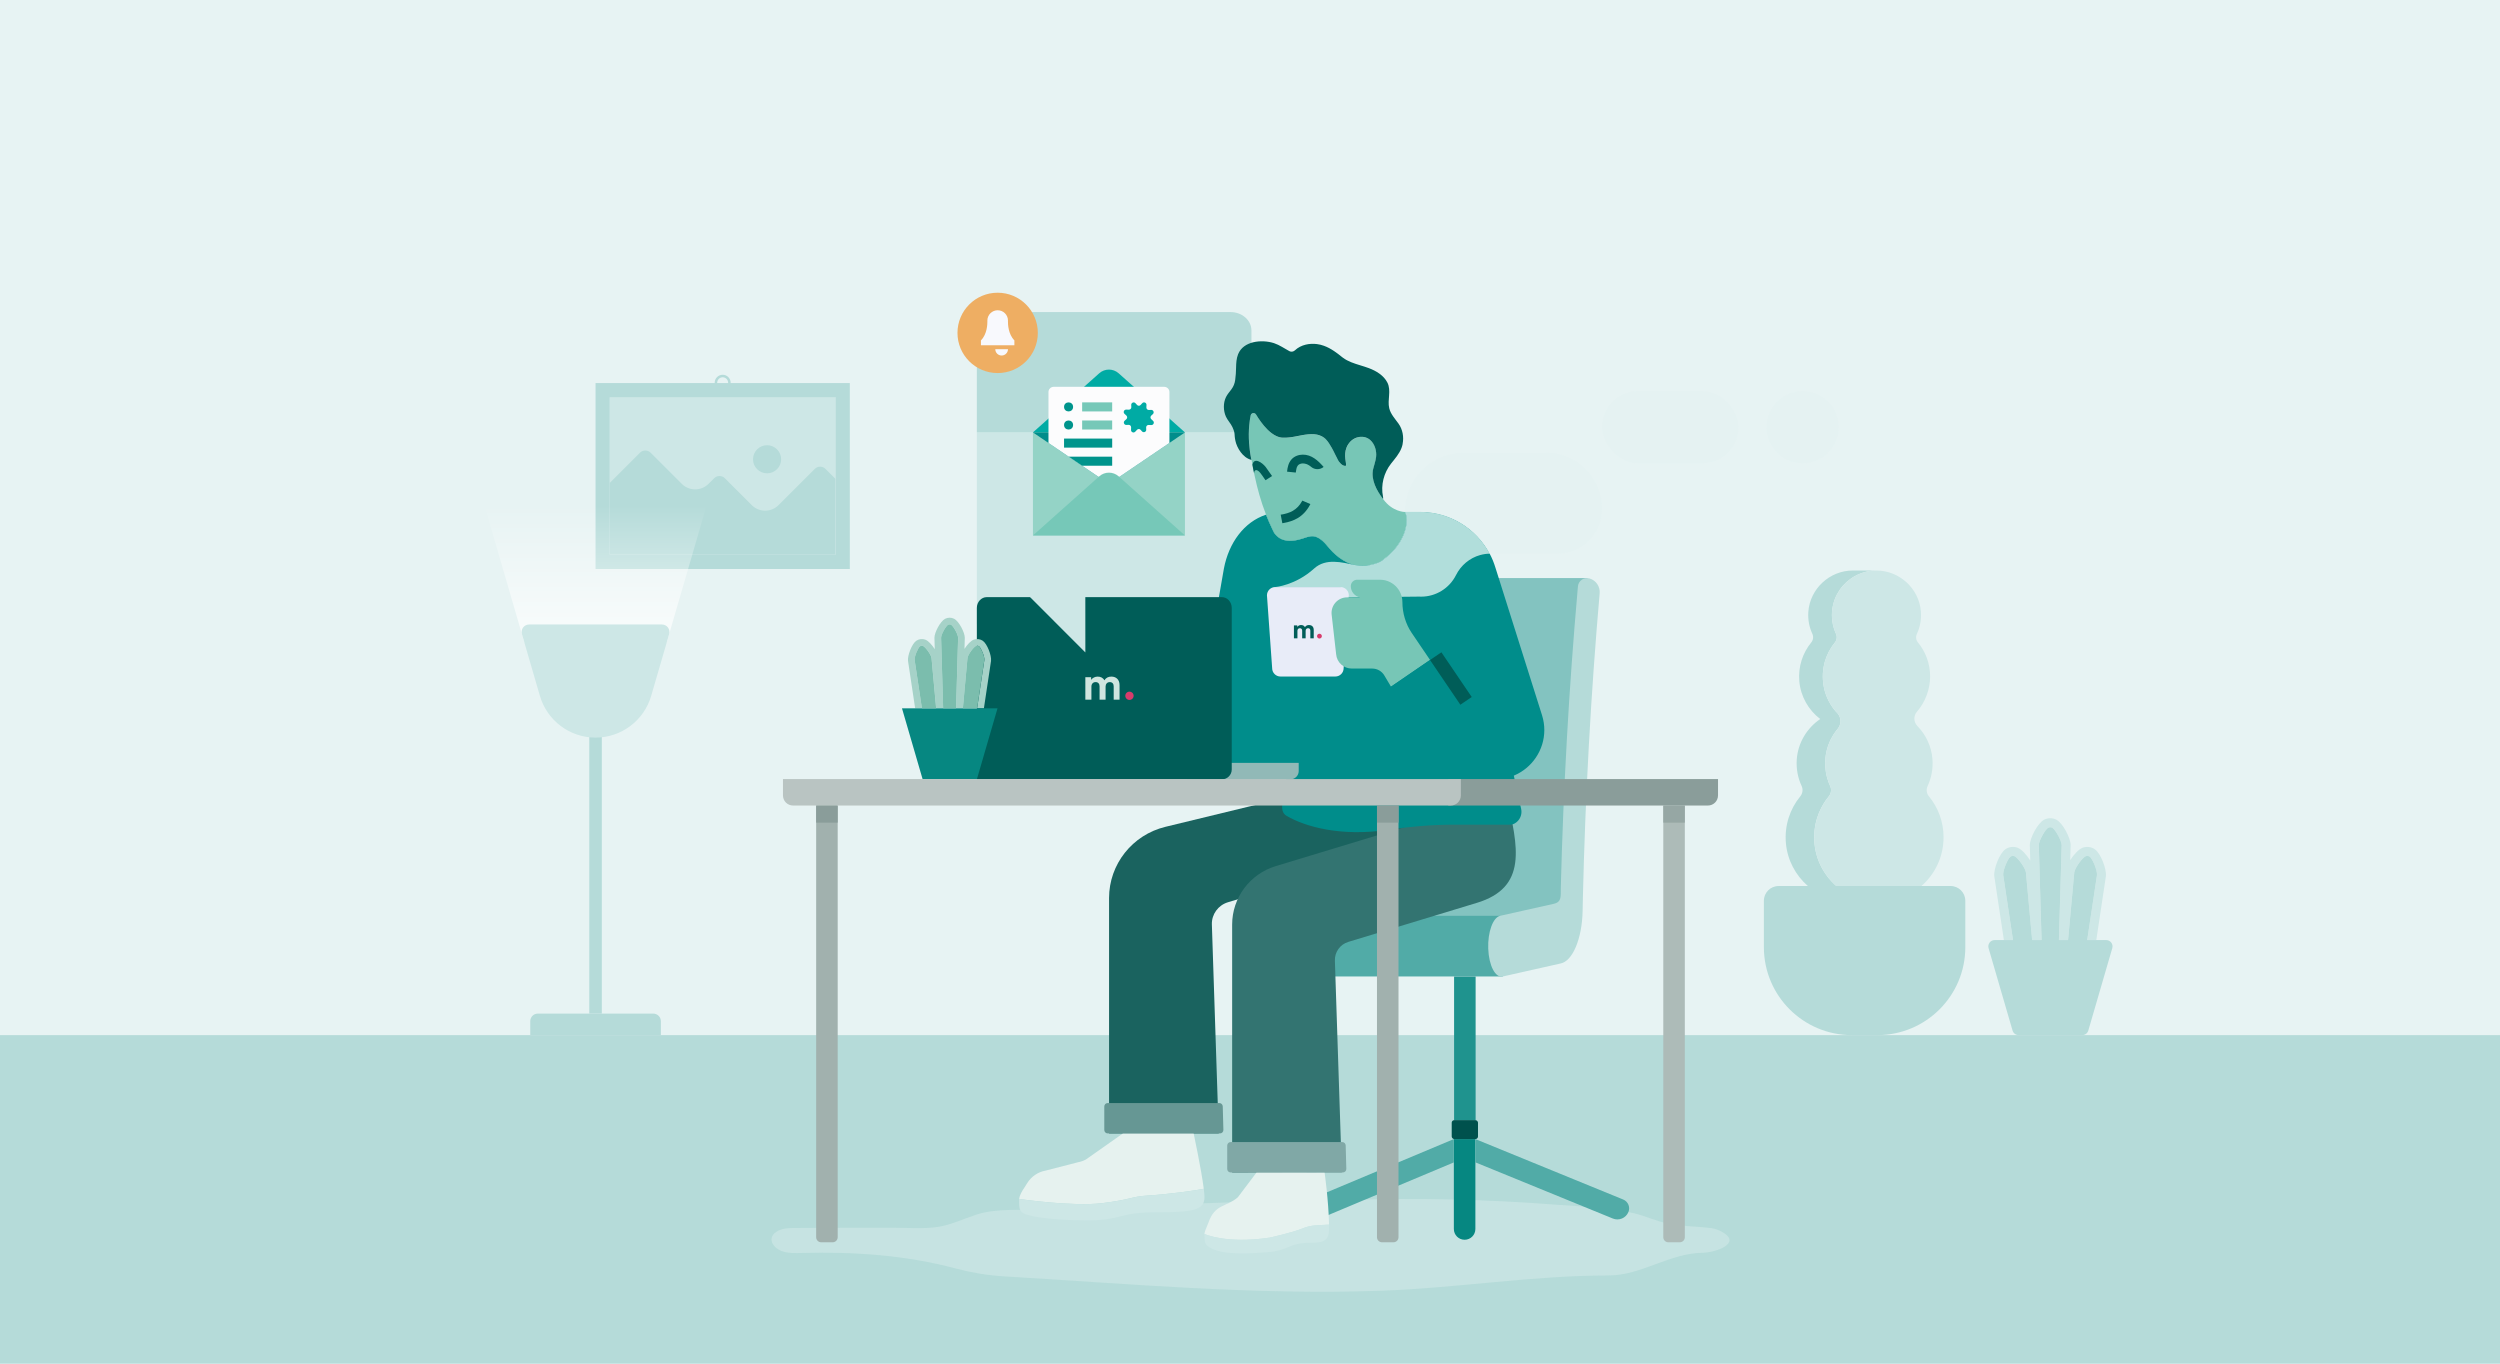 <?xml version="1.0" encoding="UTF-8"?><svg xmlns="http://www.w3.org/2000/svg" xmlns:xlink="http://www.w3.org/1999/xlink" viewBox="0 0 1980 1080"><defs><style>.cls-1{fill:#e5f2f2;}.cls-1,.cls-2,.cls-3,.cls-4,.cls-5,.cls-6,.cls-7,.cls-8,.cls-9,.cls-10,.cls-11,.cls-12,.cls-13,.cls-14,.cls-15,.cls-16,.cls-17,.cls-18,.cls-19,.cls-20,.cls-21,.cls-22,.cls-23,.cls-24,.cls-25,.cls-26,.cls-27,.cls-28,.cls-29,.cls-30,.cls-31,.cls-32,.cls-33,.cls-34,.cls-35,.cls-36,.cls-37,.cls-38,.cls-39,.cls-40{stroke-width:0px;}.cls-1,.cls-2,.cls-4{mix-blend-mode:multiply;}.cls-2{fill:#b1dedb;}.cls-3{fill:url(#linear-gradient);}.cls-4{opacity:.7;}.cls-4,.cls-22{fill:#cde7e6;}.cls-5{fill:#eeae63;filter:url(#outer-glow-16);}.cls-41{isolation:isolate;}.cls-6{fill:#f8f9fd;}.cls-7{fill:#77c6b6;}.cls-8{fill:#51aaa6;}.cls-9{fill:#51aba7;}.cls-10{fill:#76c8b8;}.cls-11{fill:#337471;}.cls-12{fill:#96a7a4;}.cls-13{fill:#a1b1ae;}.cls-14{fill:#94d3c6;}.cls-15{fill:#1a635f;}.cls-16{fill:#068781;}.cls-17{fill:#1f938e;}.cls-18{fill:#cfe5df;}.cls-19{fill:#d73c6c;}.cls-20{fill:#adbbb8;}.cls-21{fill:#a6d2c8;}.cls-23{fill:#8a9d9a;}.cls-24{fill:#b5dbd9;}.cls-25{fill:#b9c4c2;}.cls-26{fill:#7bbdad;}.cls-27{fill:#91b9b7;}.cls-28{fill:#83c3c0;}.cls-29{fill:#80a8a6;}.cls-30{fill:#fff;}.cls-31{fill:#e8ecf8;}.cls-32{fill:#fcfcfd;}.cls-33{fill:#e7f3f3;}.cls-34{fill:#e6f2ef;}.cls-35{fill:#00aba4;}.cls-36{fill:#00514d;}.cls-37{fill:#005d58;}.cls-38{fill:#669794;}.cls-39{fill:#008d8b;}.cls-40{fill:#00948c;}</style><filter id="outer-glow-16" filterUnits="userSpaceOnUse"><feOffset dx="0" dy="0"/><feGaussianBlur result="blur" stdDeviation="15"/><feFlood flood-color="#068580" flood-opacity=".15"/><feComposite in2="blur" operator="in"/><feComposite in="SourceGraphic"/></filter><linearGradient id="linear-gradient" x1="471.67" y1="553.52" x2="471.67" y2="400.46" gradientUnits="userSpaceOnUse"><stop offset=".08" stop-color="#fff"/><stop offset="1" stop-color="#fff" stop-opacity="0"/></linearGradient></defs><g class="cls-41"><g id="Front"><rect class="cls-33" width="1980" height="1080"/><rect class="cls-24" x="0" y="819.81" width="1980" height="260.19"/><path class="cls-4" d="m1363.51,975.48c16.94,9.09-4.92,16.55-14.68,16.68-26.95.35-48.59,18.01-75.03,18.01-59.83,0-120,9.97-179.84,12.09-100.2,3.56-199.1-5.47-298.91-11.39-12.85-.8-25.57-2.88-37.94-6.18-39.86-10.66-80.81-13.42-122.14-12.35-4.8.13-9.7.29-14.3-.98-8.82-2.43-14.33-11.69-4.12-16.72,3.95-1.95,8.63-2.03,13.11-2.07,25.99-.23,51.98-.22,77.97-.2,11.48,0,23.63,1.07,35.01-.64,10.74-1.62,20.46-6.46,30.64-9.75,16.05-5.19,35.36-3.35,52.33-3.89,80.57-2.56,161.6-7.71,242.21-7.71,55.07-1.75,110.21-.49,165.12,3.78,20.49,1.59,41.36,1.87,61.35,6.77,9.35,2.29,17.93,6.45,27.39,8.31,11.18,2.2,22.73,1.97,34.02,3.5,2.15.29,5.12,1.3,7.83,2.74Z"/><rect class="cls-17" x="1151.64" y="773.37" width="17.05" height="113.8"/><path class="cls-16" d="m1168.5,902.15v71.22c0,4.71-3.82,8.52-8.52,8.52-2.35,0-4.49-.95-6.03-2.49-1.54-1.54-2.5-3.68-2.5-6.03v-71.24l17.05.02Z"/><path class="cls-9" d="m1151.45,902.13v18.48l-108.43,45.49c-4.82,2.03-10.37-.24-12.39-5.06-.41-.96-.6-1.96-.6-2.94,0-2.96,1.75-5.77,4.65-6.99l116.77-48.98Z"/><path class="cls-9" d="m1289.72,959.9c-1.98,4.84-7.5,7.16-12.34,5.18l-108.88-44.5v-18.43l117.08,47.87c3.87,1.58,5.73,6.01,4.14,9.88Z"/><rect class="cls-36" x="1149.75" y="887.17" width="20.82" height="14.96" rx="2" ry="2"/><polygon class="cls-28" points="1257.13 457.84 1164.49 457.84 1121.39 725.3 1229.67 743.28 1246.31 704.62 1260.47 472.83 1257.13 457.84"/><polygon class="cls-9" points="1195.16 739.95 1190.2 773.37 1002.17 773.37 1010.1 739.95 1010.1 725.3 1188.15 725.3 1195.16 739.95"/><path class="cls-24" d="m1258.99,458.15c5.1,1.54,8.42,6.45,7.95,11.76-6.97,79.65-11.41,160.34-13.3,241.44-.04,1.85-.12,5.52-.2,10.05-.42,22.05-7.94,39.93-17.52,41.7l-45.72,10.28c-5.86,1.32-11.05-8.64-11.52-22.1h0c-.46-13.13,3.75-24.69,9.47-25.97l42.33-9.47c6.64-1.48,5.51-5.98,5.68-12.78,2.01-79.14,6.46-157.88,13.3-235.62l.26-3.02c.4-4.56,4.89-7.59,9.27-6.27h0Z"/><path class="cls-39" d="m1192.36,632.08h0c8.72,37.99-24.26,72.52-62.61,65.55l-104.68-19.02v-46.53h167.29Z"/><path class="cls-15" d="m1182.87,633.66l-70.53,38.46-139.86,42.48c-7.72,2.35-12.91,9.53-12.68,17.54l5.45,165.53h-86.88v-186.39c0-26.77,18.44-50.08,44.65-56.44l100.05-24.29,159.8,3.11Z"/><path class="cls-11" d="m1169.57,715.09l-101.71,30.89c-6.5,1.97-10.86,8.06-10.63,14.85l5.51,167.59-86.88.17v-196.32c0-21.3,14.02-40.1,34.56-46.32l182.69-55.39c9.43,40.75,16.76,72.3-23.54,84.54Z"/><path class="cls-34" d="m953.39,941.49c-7.3,1.6-30.46,4.58-43.99,5.35-13.8.8-12.74,3.13-36.36,6.05-23.38,2.88-65.02-3.19-65.84-3.31.3-3.03,2.35-6.4,3.75-8.42.88-1.25,1.66-2.55,2.45-3.87,3.2-5.35,8.59-9.1,14.81-10.19l25.41-6.56c2.26-.4,4.44-1.15,6.46-2.24l29.29-20.63h56.02s6.11,28.67,8,43.82Z"/><path class="cls-34" d="m1052.58,969.9h-.01c-9.63.64-13.55,0-21.49,3.22-7.94,3.22-25.54,7.08-25.54,7.08-34.55,5.15-51.6-2.89-51.6-2.89,0-1.21.93-3.51.93-3.51l2.17-5.36c5.28-15.2,14.09-12.19,23.31-20.18l14.84-19.68,53.88.06s3.19,22.33,3.51,41.26Z"/><path class="cls-38" d="m966.21,897.67h-88.89c-1.5,0-2.72-1.21-2.72-2.7v-18.66c0-1.49,1.22-2.7,2.72-2.7h88.38c1.48,0,2.68,1.17,2.72,2.63l.51,18.66c.04,1.52-1.19,2.78-2.72,2.78Z"/><path class="cls-29" d="m1063.57,928.58h-88.89c-1.5,0-2.72-1.21-2.72-2.7v-18.66c0-1.49,1.22-2.7,2.72-2.7h88.38c1.48,0,2.68,1.17,2.72,2.63l.51,18.66c.04,1.52-1.19,2.78-2.72,2.78Z"/><path class="cls-22" d="m953.94,948.18c0,10.4-9.15,11.96-38.79,11.96s-26.36,6.39-53.92,6.39c-15.87,0-36.43-1.21-46.74-4.14-3.66-1.04-5.5-2.15-6.42-3.95-.92-1.8-.92-4.28-.92-8.09,0-.25.01-.51.05-.77.82.12,42.46,6.19,65.84,3.31,23.62-2.92,22.56-5.25,36.36-6.05,13.53-.77,36.69-3.75,43.99-5.35.35,2.77.55,5.08.55,6.69Z"/><path class="cls-22" d="m1052.6,973.19c-.03,9.51-4.22,11.07-14.65,11.07-17.85,0-16.43,6.18-34.68,7.52-10.55.78-34.17,2.81-44.91-3.63-2.07-1.24-3.17-2.21-3.76-3.74-.59-1.53-.66-3.62-.66-7.1,0,0,17.05,8.04,51.6,2.89,0,0,17.6-3.86,25.54-7.08,7.94-3.22,11.86-2.58,21.49-3.22h.01c.01,1.11.02,2.21.02,3.29Z"/><path class="cls-13" d="m646.4,637.98h17.05v341.91c0,2.21-1.79,4-4,4h-9.05c-2.21,0-4-1.79-4-4v-341.91h0Z"/><path class="cls-20" d="m1317.33,637.98h17.05v341.91c0,2.21-1.79,4-4,4h-9.05c-2.21,0-4-1.79-4-4v-341.91h0Z"/><path class="cls-30" d="m985.66,324.87v.03h66.69c0-3.51-4.97-6.35-11.08-6.35-2.75,0-5.26.57-7.19,1.52-.82-3.62-5.42-6.39-10.95-6.39-.8,0-1.59.06-2.35.17-.74-.99-1.79-1.85-3.06-2.52-1.87-1.01-4.23-1.59-6.8-1.59-6.12,0-11.08,3.39-11.08,7.58v.02c-7.94.31-14.19,3.57-14.19,7.54Z"/><path class="cls-30" d="m854.92,318.12c-.28-.06-.54-.09-.8-.13l-.15,1.04c.28.04.55.09.84.13,1.82.3,3.71.6,5.52.91.01-.03.02-.08.03-.11.1-.3.18-.61.28-.91-1.86-.32-3.84-.64-5.71-.93Z"/><polygon class="cls-22" points="1043.1 494.42 773.66 494.42 773.66 342.47 991.14 342.47 991.14 362.88 1043.1 494.42"/><path class="cls-24" d="m991.14,261.72v80.75h-217.48v-80.75c0-8.04,7.38-14.55,16.48-14.55h184.52c9.1,0,16.48,6.52,16.48,14.55Z"/><path class="cls-39" d="m1198.95,614.31l3.85,17.77,1.95,8.51c1.03,4.52-1,9.2-5.02,11.53-1.13.65-2.41,1-3.71,1h-44.17c-17.58,0-35.12,1.5-52.5,4.09-37.45,5.58-65.65-2.43-80.36-11.06-4.86-2.85-3.74-8.62-2.33-14.07h.04l2-14.82h-78.53l29.19-167.1c3.9-20.27,15.95-36.8,33.32-42.53,1.44,3.68,3.05,7.4,4.86,11.2.49,1.01.97,2.01,1.48,3.03.12.22.29.42.45.62.21.29.44.57.66.85.16.17.32.35.48.52l.02.03h0c.21.22.42.44.64.65.08.06.14.13.22.19.13.11.25.22.39.33.04.05.07.06.11.09.17.15.37.3.56.44.06.04.12.09.17.11.14.12.28.2.42.29.23.16.48.31.73.45.06.04.11.06.16.08.08.05.15.1.23.13.13.07.26.14.39.19.13.06.27.13.41.2.14.05.27.1.41.16.27.11.55.21.83.3.16.06.31.11.47.15.13.03.26.08.39.1,2.78.75,5.73.7,8.59.23.04,0,.07-.01.11-.02.22-.04.43-.08.64-.12,1.75-.34,3.47-.8,5.18-1.34,1.23-.38,2.45-.82,3.69-1.19,1.67-.47,3.37-.78,5.11-.56l.22.04.46.09c.32.07.83.22,1.13.33.18.06.37.13.54.21.01,0,.02.01.02.01,2.48,1,4.5,2.72,6.33,4.67.05.04.09.09.14.13.04.06.09.11.12.15.25.26.48.52.72.78.23.28.47.54.69.8.14.15.27.32.4.48.03.04.06.07.09.09,1.34,1.58,2.63,3.14,4.03,4.54,3.27,3.23,6.93,6.09,11.05,8.11.35.17.69.32,1.04.47.12.06.23.12.34.17.02,0,.03,0,.05,0,.11.05.21.09.33.14.04.02.09.04.12.06.11.04.21.08.31.11.06.03.11.04.18.07.06.03.12.06.19.09.16.05.31.11.47.16.11.03.22.08.34.12.05.01.09.03.13.05.11.03.22.08.34.1.04.02.07.02.1.04.11.05.23.09.33.11.04,0,.07.02.11.03.03,0,.06.02.08.02.09.03.17.07.26.08.01,0,.05.02.07.03.07.01.12.03.18.04.07.03.14.05.21.06.14.05.29.1.44.13.02.01.04.01.06.01.06,0,.13.04.2.05.08.02.18.05.26.07.01.01.02.01.03.01.02,0,.04,0,.06.01.13.03.26.06.41.1.04,0,.07.01.11.02.01,0,.02.01.03.01.02,0,.04,0,.06,0,.02,0,.04.01.06.01.04,0,.08.02.12.03.04,0,.1.02.15.03.06.02.14.03.2.03.04.01.08.02.13.02.02.01.05.02.08.02.03.01.07.01.11.02.27.06.53.1.8.13.14.04.27.05.4.07.05.02.1.02.15.03.05,0,.08.01.13.01.13.02.27.03.4.05.49.06.98.1,1.47.12.88.07,1.76.09,2.65.05.4-.01.8-.03,1.21-.07.34-.02.71-.06,1.06-.09.3-.03.58-.07.88-.12.05-.01.09-.01.13-.02.05-.01.09-.02.14-.03.34-.05.68-.1,1.02-.18h.02c.1-.01.2-.03.31-.06,3.8-.73,8.7-2.28,11.25-4.87.01,0,.03-.01.04-.02.56-.4,1.11-.81,1.66-1.25.01,0,.02-.01.03-.01.43-.34.85-.68,1.26-1.04.4-.34.8-.68,1.18-1.04.14-.11.28-.25.41-.37.4-.36.79-.74,1.17-1.13l.58-.58c.19-.21.38-.41.57-.61.44-.47.86-.93,1.27-1.41.27-.32.54-.63.8-.95.3-.37.59-.74.88-1.12.1-.13.2-.25.29-.37.2-.26.39-.53.58-.79.41-.58.81-1.17,1.2-1.76.02-.02.03-.04.03-.06.2-.3.4-.61.59-.93.19-.3.38-.62.56-.94.36-.62.71-1.27,1.04-1.91.67-1.29,1.25-2.61,1.75-3.95.12-.33.24-.67.36-1.01.11-.34.22-.68.33-1.01.2-.68.39-1.36.55-2.05.08-.34.16-.68.22-1.03.07-.31.13-.63.18-.95.05-.24.08-.47.11-.71.02-.1.03-.19.04-.29.04-.36.08-.72.13-1.08,0-.06,0-.12.01-.17.04-.38.06-.76.08-1.14.02-.41.03-.81.03-1.22,0-.45-.01-.88-.03-1.33-.05-.98-.2-1.89-.44-2.73-.23-.84-.55-1.6-.95-2.31h0s12.23-.01,12.23-.01c23.33,0,44.33,13,54.95,33.07,1.84,3.49,3.38,7.19,4.55,11.07l36.96,117.04c1.2,3.89,1.77,7.8,1.77,11.62,0,15.81-9.73,30.11-24.16,36.06Z"/><path class="cls-39" d="m1090.98,405.45l-7.71,42.44c-.3.05-.59.08-.88.12-.35.03-.72.07-1.06.09-.4.04-.81.07-1.21.07-.88.03-1.76.02-2.65-.06-.49-.02-.98-.06-1.47-.12-.13-.02-.27-.03-.4-.05-.05,0-.08,0-.13,0-.05-.02-.1-.02-.15-.03-.13-.02-.26-.03-.4-.07-.27-.03-.54-.07-.81-.13-.02,0-.05,0-.07-.02-.02,0-.04,0-.07-.02-.07,0-.12,0-.17-.02-.07,0-.14-.02-.2-.03-.06,0-.12-.03-.16-.03-.06-.02-.11-.02-.16-.04-.02,0-.06,0-.08,0-.02,0-.03-.02-.06-.02-.17-.03-.34-.07-.49-.12-.02,0-.04,0-.06,0,0,0-.02,0-.02,0-.08-.02-.18-.05-.26-.07-.07-.02-.14-.05-.2-.06-.02,0-.04,0-.07,0-.15-.03-.3-.07-.44-.13-.07,0-.14-.02-.21-.06-.07,0-.12-.03-.18-.04-.02,0-.06-.02-.07-.02-.09-.02-.16-.05-.26-.08-.02,0-.05-.02-.08-.02-.04-.02-.07-.03-.11-.03-.11-.02-.22-.07-.33-.12-.03-.02-.07-.02-.11-.03-.12-.02-.22-.07-.34-.11-.04-.02-.08-.03-.13-.05-.12-.03-.23-.08-.34-.12-.16-.05-.31-.12-.47-.16-.07-.02-.13-.06-.19-.08-.07-.03-.12-.04-.18-.07-.1-.03-.2-.07-.3-.11-.03-.02-.08-.04-.12-.06-.12-.05-.22-.09-.33-.14-.02,0-.03-.02-.05-.02-.12-.05-.22-.11-.34-.16-.35-.15-.69-.3-1.05-.47-4.11-2.02-7.78-4.89-11.04-8.12-1.4-1.39-2.69-2.96-4.03-4.53-.03-.02-.06-.06-.09-.09-.13-.16-.26-.33-.4-.49-.22-.26-.45-.52-.69-.8-.23-.26-.47-.52-.72-.77-.03-.04-.07-.09-.12-.15-.04-.04-.08-.09-.14-.13-1.83-1.95-3.84-3.67-6.32-4.67,0,0-.02,0-.02,0-.28-.12-.57-.22-.87-.33-.31-.1-.62-.18-.94-.23l-.32-.07-.22-.04c-1.74-.22-3.44.09-5.11.56-1.24.36-2.46.81-3.69,1.19-1.71.54-3.43,1-5.18,1.34-.21.04-.42.07-.64.12-.04,0-.07.02-.11.02-2.86.48-5.81.53-8.6-.22-.12-.02-.26-.07-.39-.11-.16-.03-.31-.08-.47-.15-.28-.08-.56-.19-.83-.3-.14-.06-.27-.11-.41-.16-.13-.07-.27-.13-.4-.2-.13-.05-.26-.12-.4-.19-.07-.03-.15-.07-.22-.12-.06-.02-.11-.05-.16-.08-.25-.14-.49-.29-.73-.45-.14-.09-.28-.17-.42-.29-.05-.02-.11-.07-.16-.12-.19-.14-.39-.28-.56-.44-.04-.02-.07-.04-.11-.09-.14-.11-.26-.21-.4-.33-.07-.06-.14-.12-.21-.19-.22-.21-.44-.43-.64-.64h0s-.02-.03-.02-.03c-.16-.17-.32-.35-.48-.53-.22-.27-.45-.55-.66-.84-.16-.21-.33-.4-.45-.63-.51-1.01-1-2.02-1.48-3.02-1.81-3.81-3.42-7.52-4.86-11.21,4.27-1.42,8.87-2.18,13.75-2.18h74.55Z"/><path class="cls-39" d="m1096.15,442.72s.02,0,.03-.02c0,0-.02.02-.03.02-2.55,2.59-7.46,4.14-11.26,4.86,3.78-.79,7.57-2.39,11.26-4.87Z"/><path class="cls-39" d="m1110.28,426.44c.66-1.29,1.24-2.61,1.75-3.95-.49,1.33-1.08,2.65-1.75,3.95Z"/><path class="cls-39" d="m1113.6,407.77c-.24-.84-.56-1.62-.96-2.32h0c.4.71.72,1.48.95,2.32Z"/><path class="cls-39" d="m1112.72,420.46c.21-.68.39-1.36.55-2.04-.16.68-.35,1.37-.55,2.04Z"/><path class="cls-39" d="m1113.5,417.39c.14-.68.26-1.37.35-2.06-.09.68-.2,1.38-.35,2.06Z"/><path class="cls-7" d="m1113.96,414.29c-.03.35-.07.69-.12,1.04-.09.68-.2,1.38-.35,2.06-.07.35-.14.69-.22,1.03-.16.68-.35,1.37-.55,2.04-.21.68-.44,1.35-.69,2.03-.49,1.33-1.08,2.65-1.75,3.95-.33.64-.68,1.29-1.04,1.91-.18.32-.37.63-.56.94-.19.31-.39.63-.59.93,0,.02-.02.04-.03.06-.39.59-.79,1.18-1.2,1.76-.19.26-.38.54-.58.79-.09.12-.19.25-.29.37-.29.38-.59.75-.88,1.12-.26.32-.53.63-.8.95-.3.35-.6.69-.91,1.03-.12.13-.23.26-.35.38-.19.21-.38.4-.58.61-.19.2-.39.39-.58.59-.26.26-.52.51-.77.76-.13.12-.26.25-.4.37-.13.12-.27.26-.4.37-.4.35-.79.71-1.19,1.04-.03.03-.07.06-.09.07-.39.34-.77.65-1.17.96,0,0-.02,0-.02.02-.55.44-1.1.85-1.66,1.24,0,0-.02.02-.03.02-2.55,2.59-7.46,4.14-11.26,4.86-.1.02-.2.04-.3.07h-.02c-.16.03-.32.07-.48.09-.18.03-.36.07-.54.09-.05,0-.09.02-.14.02-.04,0-.08.02-.13.02-.3.05-.59.08-.88.12-.35.03-.72.07-1.06.09-.4.04-.81.07-1.21.07-.88.03-1.76.02-2.65-.06-.49-.02-.98-.06-1.47-.12-.13-.02-.27-.03-.4-.05-.05,0-.08,0-.13,0-.05-.02-.1-.02-.15-.03-.13-.02-.26-.03-.4-.07-.27-.03-.54-.07-.81-.13-.02,0-.05,0-.07-.02-.02,0-.04,0-.07-.02-.07,0-.12,0-.17-.02-.07,0-.14-.02-.2-.03-.06,0-.12-.03-.16-.03-.06-.02-.11-.02-.16-.04-.02,0-.06,0-.08,0-.02,0-.03-.02-.06-.02-.17-.03-.34-.07-.49-.12-.02,0-.04,0-.06,0,0,0-.02,0-.02,0-.08-.02-.18-.05-.26-.07-.07-.02-.14-.05-.2-.06-.02,0-.04,0-.07,0-.15-.03-.3-.07-.44-.13-.07,0-.14-.02-.21-.06-.07,0-.12-.03-.18-.04-.02,0-.06-.02-.07-.02-.09-.02-.16-.05-.26-.08-.02,0-.05-.02-.08-.02-.04-.02-.07-.03-.11-.03-.11-.02-.22-.07-.33-.12-.03-.02-.07-.02-.11-.03-.12-.02-.22-.07-.34-.11-.04-.02-.08-.03-.13-.05-.12-.03-.23-.08-.34-.12-.16-.05-.31-.12-.47-.16-.07-.02-.13-.06-.19-.08-.07-.03-.12-.04-.18-.07-.1-.03-.2-.07-.3-.11-.03-.02-.08-.04-.12-.06-.12-.05-.22-.09-.33-.14-.02,0-.03-.02-.05-.02-.12-.05-.22-.11-.34-.16-.35-.15-.69-.3-1.05-.47-4.11-2.02-7.78-4.89-11.04-8.12-1.4-1.39-2.69-2.96-4.03-4.53-.03-.02-.06-.06-.09-.09-.13-.16-.26-.33-.4-.49-.22-.26-.45-.52-.69-.8-.23-.26-.47-.52-.72-.77-.03-.04-.07-.09-.12-.15-.04-.04-.08-.09-.14-.13-1.83-1.95-3.84-3.67-6.32-4.67,0,0-.02,0-.02,0-.28-.12-.57-.22-.87-.33-.31-.1-.62-.18-.94-.23l-.32-.07-.22-.04c-1.74-.22-3.44.09-5.11.56-1.24.36-2.46.81-3.69,1.19-1.71.54-3.43,1-5.18,1.34-.21.04-.42.07-.64.12-.04,0-.07.02-.11.02-2.86.48-5.81.53-8.6-.22-.12-.02-.26-.07-.39-.11-.16-.03-.31-.08-.47-.15-.28-.08-.56-.19-.83-.3-.14-.06-.27-.11-.41-.16-.13-.07-.27-.13-.4-.2-.13-.05-.26-.12-.4-.19-.07-.03-.15-.07-.22-.12-.06-.02-.11-.05-.16-.08-.25-.14-.49-.29-.73-.45-.14-.09-.28-.17-.42-.29-.05-.02-.11-.07-.16-.12-.19-.14-.39-.28-.56-.44-.04-.02-.07-.04-.11-.09-.14-.11-.26-.21-.4-.33-.07-.06-.14-.12-.21-.19-.22-.21-.44-.43-.64-.64h0s-.02-.03-.02-.03c-.16-.17-.32-.35-.48-.53-.22-.27-.45-.55-.66-.84-.16-.21-.33-.4-.45-.63-.51-1.01-1-2.02-1.48-3.02-1.81-3.81-3.42-7.52-4.86-11.21h0c-4.09-10.44-6.82-20.49-9.03-30.75h0c-.15-.69-.3-1.38-.43-2.06-.28-1.3-.54-2.6-.8-3.92,0,0-.05-.25-.12-.65-.1-.52-.25-1.32-.41-2.18-.24-1.29-.51-2.76-.7-3.79,0,0-.77-3.16-1.38-8.15-.84-6.76-1.37-16.87.72-27.08.12-.59.44-1.05.85-1.38.64-.49,1.52-.61,2.28-.31.45.16.86.49,1.15.97,2.09,3.47,5.23,8.11,9,11.85.22.22.45.45.69.67.35.33.71.65,1.07.96.12.11.24.21.35.31.37.3.73.59,1.1.87.12.1.25.19.37.28.49.35,1,.69,1.51,1.01.17.11.34.21.51.31.52.3,1.05.58,1.57.82.35.16.71.31,1.07.45.36.13.73.26,1.09.35.14.03.29.07.44.12.44.1.88.18,1.33.25.29.03.59.06.89.07,1.98.12,3.92,0,5.87-.25.53-.07,1.06-.14,1.59-.22,0,0,.02,0,.02,0,.36-.06.73-.12,1.09-.18.37-.06.73-.12,1.09-.19.34-.07.67-.12,1-.19.08-.02.17-.03.26-.05.35-.07.72-.14,1.06-.21.1-.02.2-.04.29-.06.3-.06.61-.12.91-.17.3-.07.61-.12.91-.17.17-.04.34-.07.51-.1.09-.02.19-.03.28-.06.62-.12,1.24-.22,1.86-.33.45-.07.89-.14,1.34-.2,1.54-.22,3.11-.37,4.67-.4.67-.02,1.34,0,2,.04.27.02.54.04.82.07.51.07,1.01.13,1.52.22.12.02.23.05.35.07.51.11,1.01.24,1.51.4.11.03.21.06.32.11,1.3.45,2.54,1.07,3.68,1.94.32.25.63.51.94.8.16.15.3.3.45.45,1.9,1.95,3.33,4.52,4.66,6.77,1.87,3.22,3.24,6.67,5.06,9.91.36.63,1.13,1.71,2.11,2.64.12.12.24.24.37.35,1.01.86,2.18,1.48,3.34,1.33.78-.1.37-1.57.25-2.69-.34-2.94-2.25-10.61,3.81-16.75,1.43-1.43,3.19-2.47,5.07-3.05,2.96-.91,6.22-.67,8.92.94.28.16.55.35.82.54.26.19.52.4.77.63,3.61,3.26,5.13,8.71,4.57,13.38-.4,3.25-1.57,6.33-2.32,9.49-1.99,8.28,2.74,17.18,7.88,23.79,3.65,5.11,7.96,7.66,11.36,8.93,3.28,1.23,5.7,1.28,5.88,1.28h0c.4.71.72,1.48.95,2.32.24.84.39,1.75.44,2.73.07,1.26.03,2.53-.08,3.79Z"/><path class="cls-37" d="m1037.8,399.25l-.4.75c-2.37,4.47-5.76,8.08-9.79,10.43-3.13,1.83-6.82,3.08-11.26,3.84l-.75.13-1.29-6.82.84-.09c.09,0,.16-.02.25-.04.08-.02.15-.03.2-.04l.08-.02h.02c.45-.09.86-.17,1.27-.26.89-.2,1.75-.43,2.53-.67.82-.26,1.66-.56,2.49-.91l.19-.09c.08-.03.16-.07.24-.11l.06-.06.19-.05s.08-.04.12-.06c.42-.22.8-.43,1.17-.64,3-1.75,5.34-4.18,7.14-7.45l.34-.61,6.37,2.75Z"/><path class="cls-37" d="m1010.98,345.4c-.53-.24-1.05-.51-1.57-.82.52.3,1.05.58,1.57.82Z"/><path class="cls-37" d="m1021.66,346.39c-1.95.24-3.89.36-5.87.26-.3-.02-.6-.04-.89-.08.29.03.59.06.89.07,1.98.12,3.92,0,5.87-.25Z"/><path class="cls-37" d="m999.56,378.28s-.04-.06-.06-.09h0s.07.05.05.09Z"/><path class="cls-37" d="m994.22,374.77s0,0,0,.02,0,0-.02,0l.02-.02Z"/><path class="cls-37" d="m1007.47,377l-5.2,3.36s-2.21-3.26-2.39-3.49c-1.08-1.44-2.09-3.12-3.64-4.12-1.35-.86-2.62-.37-2.89,1.25,0,.04-.07.47-.12.81-.28-1.3-.54-2.6-.8-3.92,0,0-.05-.25-.12-.65-.1-.52-.25-1.32-.41-2.18,1.32-6.08,7.48-1.94,10.48,1.74.45.55,5.1,7.2,5.1,7.2Z"/><path class="cls-37" d="m1048.3,369.83h0c-2.89,2.36-7.05,2.33-9.9-.09-.17-.15-.35-.29-.52-.43,0,0,0,0-.02-.01-.09-.07-.44-.32-.48-.35-.26-.17-.53-.34-.8-.51-.36-.21-.74-.41-1.12-.6-.1-.05-.44-.18-.53-.23,0,0,0,0,0,0-.45-.15-.91-.28-1.37-.38-.2-.04-.4-.07-.59-.1-.09,0-.41-.06-.51-.06-.54-.02-1.39-.11-1.9.09.13-.02.26-.04.39-.07-.17.04-.35.08-.52.12-.34.09-.67.19-.98.31l-.06.03c-.25.15-.51.3-.77.45-.04.02-.06.04-.09.05,0,0,0,0,0,0,0,0-.02.02-.04.03-.19.19-.37.38-.56.58-.07.07-.11.14-.14.17-.02.02-.03.04-.04.04-.05.09-.11.2-.17.29-.15.26-.27.54-.41.8-.03.05-.05.09-.07.13h0s-.02.09-.04.16c-.1.34-.21.68-.3,1.03-.24.99-.39,1.99-.52,2.99l-6.9-.72c.39-3.49,1.12-6.96,3.51-9.68,2.18-2.51,5.6-3.76,8.87-3.8,7.08-.08,12.24,4.78,16.61,9.76Z"/><path class="cls-37" d="m1110.92,351.54c-.21,1.13-.54,2.2-.92,3.23-1.79,4.69-5.16,8.46-8.31,12.44-5.71,7.24-8.24,17.02-6.35,26.13.13.63.17,1.26.08,1.9-5.13-6.61-9.86-15.51-7.88-23.79.75-3.16,1.92-6.25,2.32-9.49.56-4.67-.96-10.13-4.57-13.38-.25-.22-.5-.44-.77-.63-.26-.2-.54-.38-.82-.54-2.69-1.61-5.96-1.85-8.92-.94-1.88.58-3.64,1.62-5.07,3.05-6.06,6.14-4.15,13.8-3.81,16.75.12,1.11.54,2.59-.25,2.69-1.16.16-2.33-.47-3.34-1.33-.13-.11-.26-.23-.37-.35-.98-.92-1.75-2-2.11-2.64-1.82-3.24-3.19-6.68-5.06-9.91-1.33-2.26-2.76-4.82-4.66-6.77-.15-.15-.3-.3-.45-.45-.3-.29-.62-.55-.94-.8-1.14-.87-2.37-1.49-3.68-1.94-.11-.05-.21-.07-.32-.11-.49-.16-1-.3-1.51-.4-.12-.02-.23-.05-.35-.07-.5-.09-1.01-.16-1.52-.22-.27-.03-.54-.06-.82-.07-.66-.04-1.34-.06-2-.04-1.57.03-3.13.18-4.67.4-.45.06-.89.13-1.34.2-.62.11-1.24.21-1.86.33-.09.02-.19.04-.28.06-.17.02-.34.06-.51.1-.3.05-.61.11-.91.17-.3.06-.6.12-.91.17-.09.02-.19.04-.29.06-.35.07-.71.14-1.06.21-.08.02-.17.03-.26.05-.33.07-.66.12-1,.19-.36.07-.72.13-1.09.19-.36.07-.73.12-1.09.18,0,0-.02,0-.02,0-.53.08-1.06.16-1.59.22-1.95.24-3.89.36-5.87.25-.3-.02-.6-.04-.89-.07-.45-.07-.89-.15-1.33-.25-.15-.04-.3-.08-.44-.12-.36-.1-.73-.22-1.09-.35-.36-.13-.72-.28-1.07-.45-.53-.24-1.05-.52-1.57-.82-.17-.1-.34-.2-.51-.31-.51-.32-1.01-.66-1.51-1.01-.12-.09-.25-.18-.37-.28-.37-.29-.73-.58-1.1-.87-.12-.11-.24-.21-.35-.31-.36-.31-.73-.63-1.07-.96-.24-.22-.47-.45-.69-.67-3.77-3.74-6.91-8.38-9-11.85-.29-.49-.7-.81-1.15-.97-.76-.3-1.64-.17-2.28.31-.41.32-.73.78-.85,1.38-2.09,10.21-1.56,20.32-.72,27.08.61,4.99,1.38,8.15,1.38,8.15-.06-.02-.12-.02-.18-.05-6.83-1.76-11.35-9.6-12.53-15.02-1.24-5.79.2-5.22-2.4-10.97-1.24-2.75-3.87-5.45-5.11-8.22-2.13-4.71-2.25-10.85.05-15.53,1.09-2.22,2.78-4.07,4.24-6.06,1.7-2.3,2.65-4.64,3.04-7.47.44-3.21.65-6.46.7-9.73.07-3.63.25-7.24,1.6-10.65,4.19-10.53,18.63-11.79,28.03-8.91.19.05.38.12.55.18,4.28,1.43,8.03,4.13,12,6.26,0,0,.02,0,.03.02,1.13.6,2.44.54,3.53-.03.31-.16.6-.37.87-.62,2.41-2.27,5.39-3.74,8.57-4.5,2.88-.69,5.93-.81,8.89-.44,1.89.24,3.69.69,5.44,1.33,2.85,1.01,5.53,2.49,8.08,4.19,2.14,1.42,4.19,3.01,6.16,4.62.31.25.63.49.94.72,3.97,2.92,8.79,4.47,13.58,5.93,2.35.73,4.68,1.43,6.91,2.27,5.79,2.18,11.76,5.74,14.65,11.43,3.27,6.45-.14,13.59,1.48,20.34,1.11,4.61,4.52,8.25,7.29,12.09,3.32,4.62,4.39,10.55,3.3,16.09Z"/><path class="cls-27" d="m1028.58,604.21v6.45c0,3.64-2.95,6.59-6.59,6.59h-73.35v-13.05h79.94Z"/><path class="cls-37" d="m975.54,481.5v127.93c0,4.32-3.51,7.83-7.83,7.83h-194.05v-135.76c0-4.73,3.51-8.57,7.83-8.57h186.22c4.32,0,7.83,3.84,7.83,8.57Z"/><path class="cls-18" d="m864.4,554.1v-10.39c0-1.95,1.23-3.5,3.32-3.5s3.14,1.44,3.14,3.36v10.54h4.76v-10.39c0-1.91,1.23-3.5,3.28-3.5,2.2,0,3.14,1.44,3.14,3.36v10.54h4.65v-11.51c0-4.76-3.14-6.75-6.42-6.75-2.35,0-4.22.79-5.63,2.96-.9-1.91-2.85-2.96-5.27-2.96-1.95,0-4.22.94-5.2,2.67v-2.17h-4.58v17.75h4.8Z"/><path class="cls-19" d="m891.24,551.07c0,1.8,1.48,3.28,3.28,3.28s3.32-1.48,3.32-3.28-1.48-3.28-3.32-3.28-3.28,1.48-3.28,3.28Z"/><polygon class="cls-22" points="815 472.11 859.58 472.11 859.6 516.73 815 472.11"/><path class="cls-1" d="m1268.82,403.01h0c0,19.61-15.9,35.51-35.51,35.51h-53.19c-.1,0-.2,0-.3,0-10.61-20.07-31.61-33.07-54.95-33.07h-12.23c0-25.8,20.77-46.73,46.49-47.01.17,0,.35,0,.53,0h64.58c24.62,0,44.57,19.96,44.57,44.57Z"/><path class="cls-2" d="m1179.83,438.52c-2.54.02-5.06.4-7.5,1.08,0,0-.02,0-.04,0-8.33,2.32-15.25,8.13-19.13,15.87-5.26,10.5-15.99,17.08-27.64,17.08-.5,0-1.01-.02-1.52-.04l-55.82.58-6.49-8.16h-51.56s15.92-1.29,30.67-14.67c9.31-8.45,22.09-4.83,32.27-2.76.04,0,.07.02.12.02,0,0,.02,0,.02,0,.02,0,.04,0,.06,0,.02,0,.04,0,.07,0,.03.02.07.02.12.03.04,0,.1.02.16.03.06.02.13.02.2.03.04,0,.08.02.12.02.02,0,.06.02.08.02.03,0,.07.02.11.02.27.06.54.1.81.13.14.03.26.05.4.07.05.02.1.02.15.03.05,0,.08,0,.13,0,.13.02.27.02.4.05.49.06.98.1,1.47.12.88.07,1.76.09,2.65.06.4,0,.81-.03,1.21-.07.35-.02.71-.06,1.06-.09.3-.03.59-.07.88-.12.05,0,.09-.02.13-.02.05,0,.09-.02.14-.02.34-.05.68-.11,1.01-.18h.02c.1-.02.2-.03.31-.07,3.8-.73,8.7-2.27,11.26-4.86,0,0,.02-.02.03-.02.56-.4,1.11-.81,1.66-1.24,0,0,.02-.02.02-.02.43-.34.85-.68,1.26-1.04.4-.33.79-.68,1.19-1.04.14-.12.27-.25.4-.37.4-.36.79-.74,1.17-1.13.2-.2.39-.39.58-.59.2-.2.4-.4.58-.61.44-.46.86-.93,1.27-1.41.27-.31.54-.63.8-.95.3-.37.59-.74.88-1.12.1-.12.2-.25.29-.37.2-.26.39-.53.58-.79.41-.58.82-1.16,1.2-1.76.02-.02.02-.04.03-.06.2-.31.4-.62.59-.93.19-.3.38-.62.56-.94.36-.63.71-1.27,1.04-1.91.67-1.29,1.25-2.61,1.75-3.95.13-.34.25-.68.36-1.01.12-.34.23-.68.33-1.01.21-.68.4-1.36.55-2.04.08-.34.16-.68.22-1.03.07-.31.13-.63.18-.95.04-.24.07-.48.11-.72.02-.1.03-.19.04-.29.04-.35.08-.72.12-1.08,0-.06,0-.12.02-.17.03-.37.06-.75.07-1.14.02-.41.03-.82.03-1.22,0-.45,0-.88-.03-1.33-.05-.98-.2-1.89-.44-2.73-.23-.84-.55-1.61-.95-2.32h0s12.23,0,12.23,0c23.33,0,44.33,13,54.95,33.07Z"/><path class="cls-31" d="m1057.57,535.81h-43.43c-3.64,0-6.59-2.95-6.59-6.59l-4.12-57.69c0-3.64,2.95-6.59,6.59-6.59h51.67c3.64,0,6.59,2.95,6.59,6.59l-4.12,57.69c0,3.64-2.95,6.59-6.59,6.59Z"/><path class="cls-37" d="m1027.57,505.58v-6.01c0-1.13.71-2.02,1.92-2.02s1.82.83,1.82,1.94v6.09h2.76v-6.01c0-1.11.71-2.02,1.9-2.02,1.27,0,1.82.83,1.82,1.94v6.09h2.69v-6.66c0-2.76-1.82-3.9-3.72-3.9-1.36,0-2.44.46-3.26,1.71-.52-1.11-1.65-1.71-3.05-1.71-1.13,0-2.44.54-3.01,1.54v-1.25h-2.65v10.27h2.78Z"/><path class="cls-19" d="m1043.1,503.82c0,1.04.86,1.9,1.9,1.9s1.92-.86,1.92-1.9-.86-1.9-1.92-1.9-1.9.86-1.9,1.9Z"/><path class="cls-7" d="m1132.6,522.68l-30.93,21.16-5.28-8.88c-2.01-3.4-5.66-5.47-9.61-5.47h-16.24c-6.41,0-11.75-4.9-12.31-11.28l-3.6-31.67c-.63-7.23,5.06-13.44,12.31-13.44h10.32c-4.23-.74-7.43-4.43-7.43-8.87,0-1.41.57-2.69,1.49-3.61.92-.92,2.2-1.49,3.61-1.49h18c.86,0,1.7.06,2.52.18,2.57.36,4.96,1.28,7.05,2.62,1.09.69,2.09,1.5,2.99,2.41,3.21,3.21,5.21,7.66,5.21,12.57,0,4.24.63,8.55,1.87,12.68,1.23,4.13,3.06,8.08,5.44,11.59l14.59,21.51Z"/><polygon class="cls-39" points="1166.45 563.59 1123.9 595.07 1099.09 545.59 1101.64 543.85 1132.57 522.68 1136.41 520.05 1166.45 563.59"/><rect class="cls-37" x="1143.65" y="515.94" width="10.88" height="42.79" transform="translate(-103.5 737.75) rotate(-34.15)"/><path class="cls-6" d="m781.98,253.89s.02.2.02.56c-.02-.19-.02-.37-.02-.56Z"/><path class="cls-6" d="m798.3,253.89c0,.2,0,.39-.02.59,0-.38.02-.59.02-.59Z"/><rect class="cls-14" x="818.08" y="342.47" width="120.4" height="81.62"/><path class="cls-35" d="m818.08,342.47l52.52-46.83c4.38-3.9,10.98-3.9,15.36,0l52.52,46.83h-120.4Z"/><polygon class="cls-39" points="938.48 342.47 926.17 350.81 878.28 383.28 830.38 350.81 818.08 342.47 938.48 342.47"/><path class="cls-32" d="m926.18,310.48v40.34l-47.89,32.46-21.28-14.42-1.22-.82-9.35-6.34-1.22-.82-14.83-10.05v-40.34c0-2.27,1.85-4.12,4.12-4.12h87.55c2.27,0,4.12,1.85,4.12,4.12Z"/><path class="cls-10" d="m818.08,424.09l52.52-46.83c4.38-3.9,10.98-3.9,15.36,0l52.52,46.83h-120.4Z"/><rect class="cls-10" x="857.06" y="318.69" width="23.79" height="7.17" transform="translate(1737.91 644.54) rotate(180)"/><rect class="cls-40" x="842.72" y="347.36" width="38.13" height="7.17" transform="translate(1723.58 701.88) rotate(180)"/><polygon class="cls-40" points="880.85 361.7 880.85 368.86 857.01 368.86 855.79 368.04 846.44 361.7 880.85 361.7"/><path class="cls-35" d="m913.23,333.32l-1.45-1.36c-.81-.77-.8-2.08.03-2.83l1.26-1.14c1.33-1.22.42-3.44-1.39-3.36l-.98.05-.75.03c-1.13.05-2.07-.88-2.02-2.02l.09-1.98c.08-1.79-2.12-2.72-3.34-1.4l-1.31,1.41c-.25.27-.56.45-.88.55-.68.19-1.44,0-1.95-.56l-1.26-1.37c-1.22-1.34-3.44-.41-3.35,1.39l.08,1.71c.06,1.12-.86,2.06-1.99,2.02l-2.04-.06c-1.79-.06-2.69,2.13-1.38,3.34l1.5,1.39c.83.77.83,2.09-.02,2.85l-1.36,1.22c-1.34,1.22-.43,3.44,1.37,3.36l1.73-.08c1.12-.05,2.05.87,2.01,2l-.06,2.05c-.06,1.78,2.11,2.68,3.33,1.39l1.43-1.52c.77-.82,2.08-.8,2.84.03l1.09,1.22c1.21,1.34,3.44.43,3.36-1.37l-.08-1.7c-.05-1.13.88-2.05,2.01-2.01l2.05.08c1.79.08,2.71-2.11,1.41-3.33Z"/><circle class="cls-40" cx="846.31" cy="322.27" r="3.58"/><rect class="cls-10" x="857.06" y="333.02" width="23.79" height="7.17" transform="translate(1737.91 673.21) rotate(180)"/><circle class="cls-40" cx="846.31" cy="336.61" r="3.58"/><path class="cls-21" d="m778.27,507.43c-2.06-1.37-4.68-1.69-7.01-.85-2.36.85-5.27,4.01-7.39,7.33l.25-8.73v-.07c.01-4.17-4.63-13.12-8.48-15.05-2.21-1.11-4.85-1.12-7.07,0-3.86,1.94-8.5,10.89-8.5,15.06l.26,9.05c-2.14-3.41-5.13-6.71-7.55-7.58-2.34-.84-4.96-.52-7.01.85-3.6,2.38-7.12,11.83-6.63,15.96l1.93,12.82,3.73,24.8h5.37l-3.74-24.8-2.03-13.49c-.3-2.73,2.7-9.82,4.31-10.88.66-.45,1.52-.55,2.28-.27,1.81.65,6.42,6.82,6.78,9.54l1.39,15.11,2.28,24.8h5.55l-.72-24.8-.9-31.13c.03-2.75,3.86-9.42,5.58-10.29.72-.36,1.58-.36,2.31,0,1.71.86,5.54,7.54,5.57,10.29l-.9,31.13-.72,24.8h5.39l2.28-24.8,1.39-15.11c.36-2.72,4.97-8.89,6.78-9.54.76-.27,1.61-.17,2.29.27,1.6,1.06,4.6,8.16,4.3,10.88l-2.03,13.49-3.74,24.8h5.37l3.73-24.8,1.92-12.74v-.08c.51-4.13-3.02-13.58-6.62-15.96Z"/><polygon class="cls-16" points="790.03 561.01 773.74 617 730.68 617 714.38 561.01 790.03 561.01"/><path class="cls-26" d="m779.63,522.72l-2.03,13.49-3.74,24.8h-11.27l2.28-24.8,1.39-15.11c.36-2.72,4.97-8.89,6.78-9.54.76-.27,1.61-.17,2.29.27,1.6,1.06,4.6,8.16,4.3,10.88Z"/><path class="cls-26" d="m758.83,505.08l-.9,31.13-.72,24.8h-10.23l-.72-24.8-.9-31.13c.03-2.75,3.86-9.42,5.58-10.29.72-.36,1.58-.36,2.31,0,1.71.86,5.54,7.54,5.57,10.29Z"/><path class="cls-26" d="m741.43,561.01h-11.27l-3.74-24.8-2.03-13.49c-.3-2.73,2.7-9.82,4.31-10.88.66-.45,1.52-.55,2.28-.27,1.81.65,6.42,6.82,6.78,9.54l1.39,15.11,2.28,24.8Z"/><rect class="cls-1" x="1268.82" y="309.73" width="108.06" height="57.18" rx="28.59" ry="28.59"/><path class="cls-23" d="m1147.01,617h213.66v12.98c0,4.42-3.58,8-8,8h-205.66v-20.98h0Z"/><path class="cls-25" d="m620.11,617h536.89v12.98c0,4.42-3.58,8-8,8h-520.89c-4.42,0-8-3.58-8-8v-12.98h0Z"/><path class="cls-13" d="m1090.57,637.98h17.05v341.91c0,2.21-1.79,4-4,4h-9.05c-2.21,0-4-1.79-4-4v-341.91h0Z"/><path class="cls-24" d="m578.68,303.41v-.28c0-3.48-2.84-6.32-6.32-6.32s-6.33,2.84-6.33,6.32v.28h-94.36v147.23h201.38v-147.23h-94.37Zm-10.65-.28c0-2.38,1.94-4.32,4.33-4.32s4.32,1.94,4.32,4.32v.28h-8.65v-.28Zm93.72,136.22h-178.79v-124.65h178.79v124.65Z"/><rect class="cls-24" x="482.96" y="314.7" width="178.79" height="124.65"/><path class="cls-22" d="m482.96,314.7v67.74l23.87-23.87c2.34-2.35,6.14-2.35,8.49,0l24.63,24.62c5.85,5.86,15.35,5.86,21.21,0l4.44-4.43c2.34-2.35,6.14-2.35,8.48,0l21.31,21.3c5.86,5.86,15.35,5.86,21.21,0l28.7-28.69c2.34-2.35,6.14-2.35,8.48,0l7.97,7.97v-64.64h-178.79Zm124.56,60.18c-6.14,0-11.13-4.99-11.13-11.14s4.99-11.13,11.13-11.13,11.14,4.99,11.14,11.13-4.99,11.14-11.14,11.14Z"/><path class="cls-24" d="m1556.53,713.4v36.75c0,38.47-31.19,69.66-69.66,69.66h-20.22c-38.47,0-69.66-31.19-69.66-69.66v-36.75c0-6.45,5.23-11.67,11.67-11.67h23.18c-9.7-8.46-16.23-20.48-17.41-33.95-1.23-14.05,3.22-27.05,11.31-36.98,1.92-2.32,2.44-5.51,1.17-8.24-2.97-6.33-4.39-13.48-3.89-21.04.94-13.3,8.14-24.93,18.58-32.05-9.2-7.05-15.48-17.76-16.55-29.88-1.02-11.64,2.68-22.44,9.38-30.67,1.59-1.93,2.03-4.57.98-6.83-2.46-5.26-3.65-11.19-3.23-17.46,1.28-18.3,16.87-32.76,35.21-32.78h18.68c-.43,0-.87.02-1.33.04-2.75.09-5.4.51-7.96,1.23-4.12,1.13-7.94,3-11.31,5.44-8.86,6.42-14.62,16.83-14.62,28.6,0,.73.02,1.46.07,2.17.05.96.16,1.91.3,2.85.01.28.07.55.12.81.09.63.21,1.25.35,1.86.15.65.31,1.32.5,1.97.5,1.8,1.13,3.53,1.91,5.18.97,2.06.79,4.51-.5,6.37-.11.16-.22.31-.34.45-.71.88-1.41,1.8-2.05,2.75-.34.48-.69.98-.99,1.48-1.31,2.08-2.46,4.25-3.39,6.54-.43,1.06-.84,2.17-1.2,3.28-.19.61-.38,1.2-.54,1.82-.15.58-.3,1.18-.43,1.77-.67,3.01-1.02,6.12-1.02,9.31,0,.61.01,1.21.05,1.82,0,.19.01.38.02.55.1,1.76.29,3.5.61,5.21.03.19.07.38.1.57.1.49.2.98.32,1.47,0,.05,0,.08.02.12.11.44.21.89.34,1.32.1.35.19.7.29,1.05.1.3.19.61.28.91.26.78.53,1.56.83,2.32.18.48.38.95.58,1.42.03.09.08.18.11.26.22.52.46,1.02.7,1.52.01.01.01.03.01.04.21.42.42.84.65,1.25.42.8.87,1.58,1.34,2.36.26.42.52.82.79,1.22.27.42.55.83.86,1.24.14.21.29.42.45.63.33.44.67.89,1.02,1.31.34.42.69.84,1.04,1.25.04.07.1.13.16.19.19.19.4.41.65.67.28.28.55.57.77.88,2.74,3.43,2.7,8.31-.09,11.8-1.27,1.51-2.44,3.11-3.49,4.79-.21.34-.42.68-.62,1.03-.12.17-.22.35-.3.52-.26.43-.51.88-.74,1.33-.05.07-.08.14-.12.21-.23.45-.45.9-.66,1.36-.09.18-.18.36-.26.55-.2.42-.38.85-.56,1.28-.21.49-.41.99-.59,1.51-.05.09-.09.18-.11.28-.17.47-.34.97-.5,1.46-.05.12-.08.24-.12.37-.13.41-.25.82-.36,1.23-.07.22-.13.44-.19.66-.1.37-.2.76-.28,1.16-.06.21-.1.42-.15.64-.1.49-.21.99-.29,1.49-.12.61-.21,1.23-.29,1.85-.08.61-.15,1.21-.21,1.83v.07c-.06.62-.11,1.25-.13,1.87-.04.64-.05,1.28-.05,1.93,0,.88.03,1.76.08,2.62.09,1.15.2,2.3.38,3.44.01.32.07.66.13.98.11.76.25,1.49.43,2.22.17.8.37,1.61.61,2.38.6,2.17,1.36,4.26,2.3,6.26,1.17,2.47.94,5.42-.6,7.67-.14.2-.28.37-.41.55-.86,1.05-1.7,2.17-2.49,3.3-.43.58-.81,1.19-1.19,1.8-1.57,2.5-2.95,5.11-4.08,7.87-.53,1.28-1.02,2.61-1.44,3.96-.23.72-.45,1.44-.65,2.19-.19.7-.37,1.43-.53,2.15-.79,3.61-1.22,7.36-1.22,11.21,0,15.35,6.76,29.12,17.45,38.49.03.02.05.05.08.07h90.49c6.45,0,11.67,5.22,11.67,11.67Z"/><path class="cls-22" d="m1539.29,663.17c0,15.38-6.78,29.18-17.51,38.56h-67.41s-.05-.05-.08-.07c-10.69-9.37-17.45-23.14-17.45-38.49,0-3.85.43-7.6,1.22-11.21.16-.72.34-1.45.53-2.15.2-.75.42-1.47.65-2.19.42-1.35.91-2.68,1.44-3.96,1.13-2.76,2.51-5.37,4.08-7.87.38-.61.79-1.22,1.19-1.8.79-1.13,1.63-2.25,2.49-3.3.13-.18.27-.35.41-.55,1.54-2.25,1.77-5.2.6-7.67-.94-2-1.7-4.09-2.3-6.26-.24-.77-.44-1.58-.61-2.38-.18-.73-.32-1.46-.43-2.22-.06-.32-.12-.66-.13-.98-.18-1.14-.29-2.29-.38-3.44-.05-.86-.08-1.74-.08-2.62,0-.65.01-1.29.05-1.93.02-.62.07-1.25.13-1.87v-.07c.06-.62.13-1.22.21-1.83.08-.62.17-1.24.29-1.85.08-.5.19-1,.29-1.49.05-.22.09-.43.15-.64.08-.4.18-.79.28-1.16.06-.22.12-.44.19-.66.11-.41.23-.82.36-1.23.04-.13.07-.25.12-.37.16-.49.33-.99.5-1.46.02-.1.06-.19.11-.28.18-.52.38-1.02.59-1.51.18-.43.36-.86.56-1.28.08-.19.17-.37.26-.55.21-.46.43-.91.66-1.36.04-.07.07-.14.12-.21.23-.45.48-.9.74-1.33.08-.17.18-.35.3-.52.2-.35.41-.69.62-1.03,1.05-1.68,2.22-3.28,3.49-4.79,2.79-3.49,2.83-8.37.09-11.8-.22-.31-.49-.6-.77-.88-.25-.26-.46-.48-.65-.67-.06-.06-.12-.12-.16-.19-.35-.41-.7-.83-1.04-1.25-.35-.42-.69-.87-1.02-1.31-.16-.21-.31-.42-.45-.63-.31-.41-.59-.82-.86-1.24-.27-.4-.53-.8-.79-1.22-.47-.78-.92-1.56-1.34-2.36-.23-.41-.44-.83-.65-1.25,0-.01,0-.03-.01-.04-.24-.5-.48-1-.7-1.52-.03-.08-.08-.17-.11-.26-.2-.47-.4-.94-.58-1.42-.3-.76-.57-1.54-.83-2.32-.09-.3-.18-.61-.28-.91-.1-.35-.19-.7-.29-1.05-.13-.43-.23-.88-.34-1.32-.01-.04-.01-.07-.02-.12-.12-.49-.22-.98-.32-1.47-.03-.19-.07-.38-.1-.57-.32-1.71-.51-3.45-.61-5.21-.01-.17-.02-.36-.02-.55-.04-.61-.05-1.21-.05-1.82,0-3.19.35-6.3,1.02-9.31.13-.59.28-1.19.43-1.77.16-.62.35-1.21.54-1.82.36-1.11.77-2.22,1.2-3.28.93-2.29,2.08-4.46,3.39-6.54.3-.5.65-1,.99-1.48.64-.95,1.34-1.87,2.05-2.75.12-.14.23-.29.34-.45,1.29-1.86,1.47-4.31.5-6.37-.78-1.65-1.41-3.38-1.91-5.18-.19-.65-.35-1.32-.5-1.97-.14-.61-.26-1.23-.35-1.86-.05-.26-.11-.53-.12-.81-.14-.94-.25-1.89-.3-2.85-.05-.71-.07-1.44-.07-2.17,0-11.77,5.76-22.18,14.62-28.6,3.37-2.44,7.19-4.31,11.31-5.44,2.56-.72,5.21-1.14,7.96-1.23.46-.02.9-.04,1.33-.04h.07c18.1.04,33.67,14.13,35.17,32.31.54,6.45-.68,12.58-3.17,17.94-1.02,2.17-.73,4.78.79,6.63,6.08,7.33,9.71,16.77,9.71,27.04s-3.92,20.4-10.41,27.86c-2.89,3.32-2.71,8.27.36,11.43,6.63,6.81,11.04,15.84,11.88,25.9.64,7.77-.82,15.15-3.83,21.62-1.23,2.62-.88,5.76.95,7.99,7.34,8.85,11.7,20.21,11.7,32.6Z"/><path class="cls-8" d="m1455.63,565.35c-.49-.5-.96-1.02-1.42-1.54.19.19.4.41.65.67.28.28.55.57.77.88Z"/><circle class="cls-1" cx="1427.66" cy="338.32" r="28.59"/><path class="cls-22" d="m1658.97,672.52c-2.76-1.84-6.29-2.28-9.43-1.15-3.17,1.15-7.08,5.4-9.93,9.85l.34-11.73.02-.09c0-5.6-6.24-17.64-11.42-20.23-2.97-1.5-6.52-1.51-9.51-.02-5.19,2.61-11.43,14.65-11.43,20.25l.36,12.16c-2.88-4.57-6.9-9.01-10.15-10.19-3.15-1.13-6.66-.69-9.43,1.15-4.84,3.2-9.58,15.9-8.91,21.45l2.59,17.24,5.01,33.33h7.22l-5.02-33.33-2.73-18.14c-.41-3.66,3.63-13.2,5.79-14.63.89-.6,2.04-.73,3.07-.36,2.43.87,8.62,9.16,9.11,12.82l1.87,20.31,3.06,33.33h7.47l-.97-33.33-1.21-41.85c.04-3.69,5.19-12.67,7.5-13.83.97-.49,2.13-.49,3.11,0,2.3,1.16,7.45,10.14,7.49,13.83l-1.21,41.85-.97,33.33h7.25l3.06-33.33,1.87-20.31c.49-3.66,6.68-11.95,9.12-12.82,1.02-.37,2.16-.24,3.07.36,2.16,1.43,6.19,10.97,5.78,14.63l-2.72,18.14-5.03,33.33h7.22l5.01-33.33,2.58-17.13v-.11c.68-5.55-4.06-18.25-8.9-21.45Z"/><path class="cls-24" d="m1672.93,750.94l-19,65.27c-.62,2.13-2.58,3.6-4.8,3.6h-50.38c-2.22,0-4.18-1.47-4.8-3.6l-19-65.27c-.93-3.2,1.47-6.4,4.8-6.4h14.55l-5.02-33.33-2.73-18.14c-.41-3.66,3.63-13.2,5.79-14.63.89-.6,2.04-.73,3.07-.36,2.43.87,8.62,9.16,9.11,12.82l1.87,20.31,3.06,33.33h7.47l-.97-33.33-1.21-41.85c.04-3.69,5.19-12.67,7.5-13.83.97-.49,2.13-.49,3.11,0,2.3,1.16,7.45,10.14,7.49,13.83l-1.21,41.85-.97,33.33h7.25l3.06-33.33,1.87-20.31c.49-3.66,6.68-11.95,9.12-12.82,1.02-.37,2.16-.24,3.07.36,2.16,1.43,6.19,10.97,5.78,14.63l-2.72,18.14-5.03,33.33h15.06c3.34,0,5.74,3.2,4.81,6.4Z"/><rect class="cls-23" x="646.4" y="637.98" width="17.05" height="13.56"/><rect class="cls-23" x="1090.57" y="637.98" width="17.05" height="13.56"/><rect class="cls-12" x="1317.33" y="637.98" width="17.05" height="13.56"/><circle class="cls-5" cx="790.14" cy="263.65" r="31.82"/><path class="cls-6" d="m803.39,269.58v3.87h-26.49v-3.87c4.94-4.93,5.14-12.95,5.11-15.13,0-.36-.02-.56-.02-.56,0-4.51,3.65-8.16,8.16-8.16s8.16,3.65,8.16,8.16c0,0-.02.21-.02.59-.04,2.22.19,10.19,5.11,15.11Z"/><path class="cls-6" d="m798.32,276.55c0,2.77-2.25,5.02-5.03,5.02s-5.02-2.25-5.02-5.02h10.05Z"/><rect class="cls-24" x="466.71" y="582.79" width="9.92" height="219.97"/><path class="cls-24" d="m469.15,759.56h11.05v103.44h-11.05c-3.31,0-6-2.69-6-6v-91.44c0-3.31,2.69-6,6-6Z" transform="translate(1282.96 339.62) rotate(90)"/><polygon class="cls-3" points="560.47 397.43 528.05 508.8 415.28 508.8 382.87 397.43 560.47 397.43"/><path class="cls-22" d="m529.97,502.21l-14.23,48.9c-5.7,19.6-23.66,33.08-44.07,33.08h0c-20.41,0-38.37-13.48-44.07-33.08l-14.23-48.9c-1.11-3.81,1.75-7.61,5.71-7.61h105.18c3.97,0,6.82,3.81,5.71,7.61Z"/></g></g></svg>